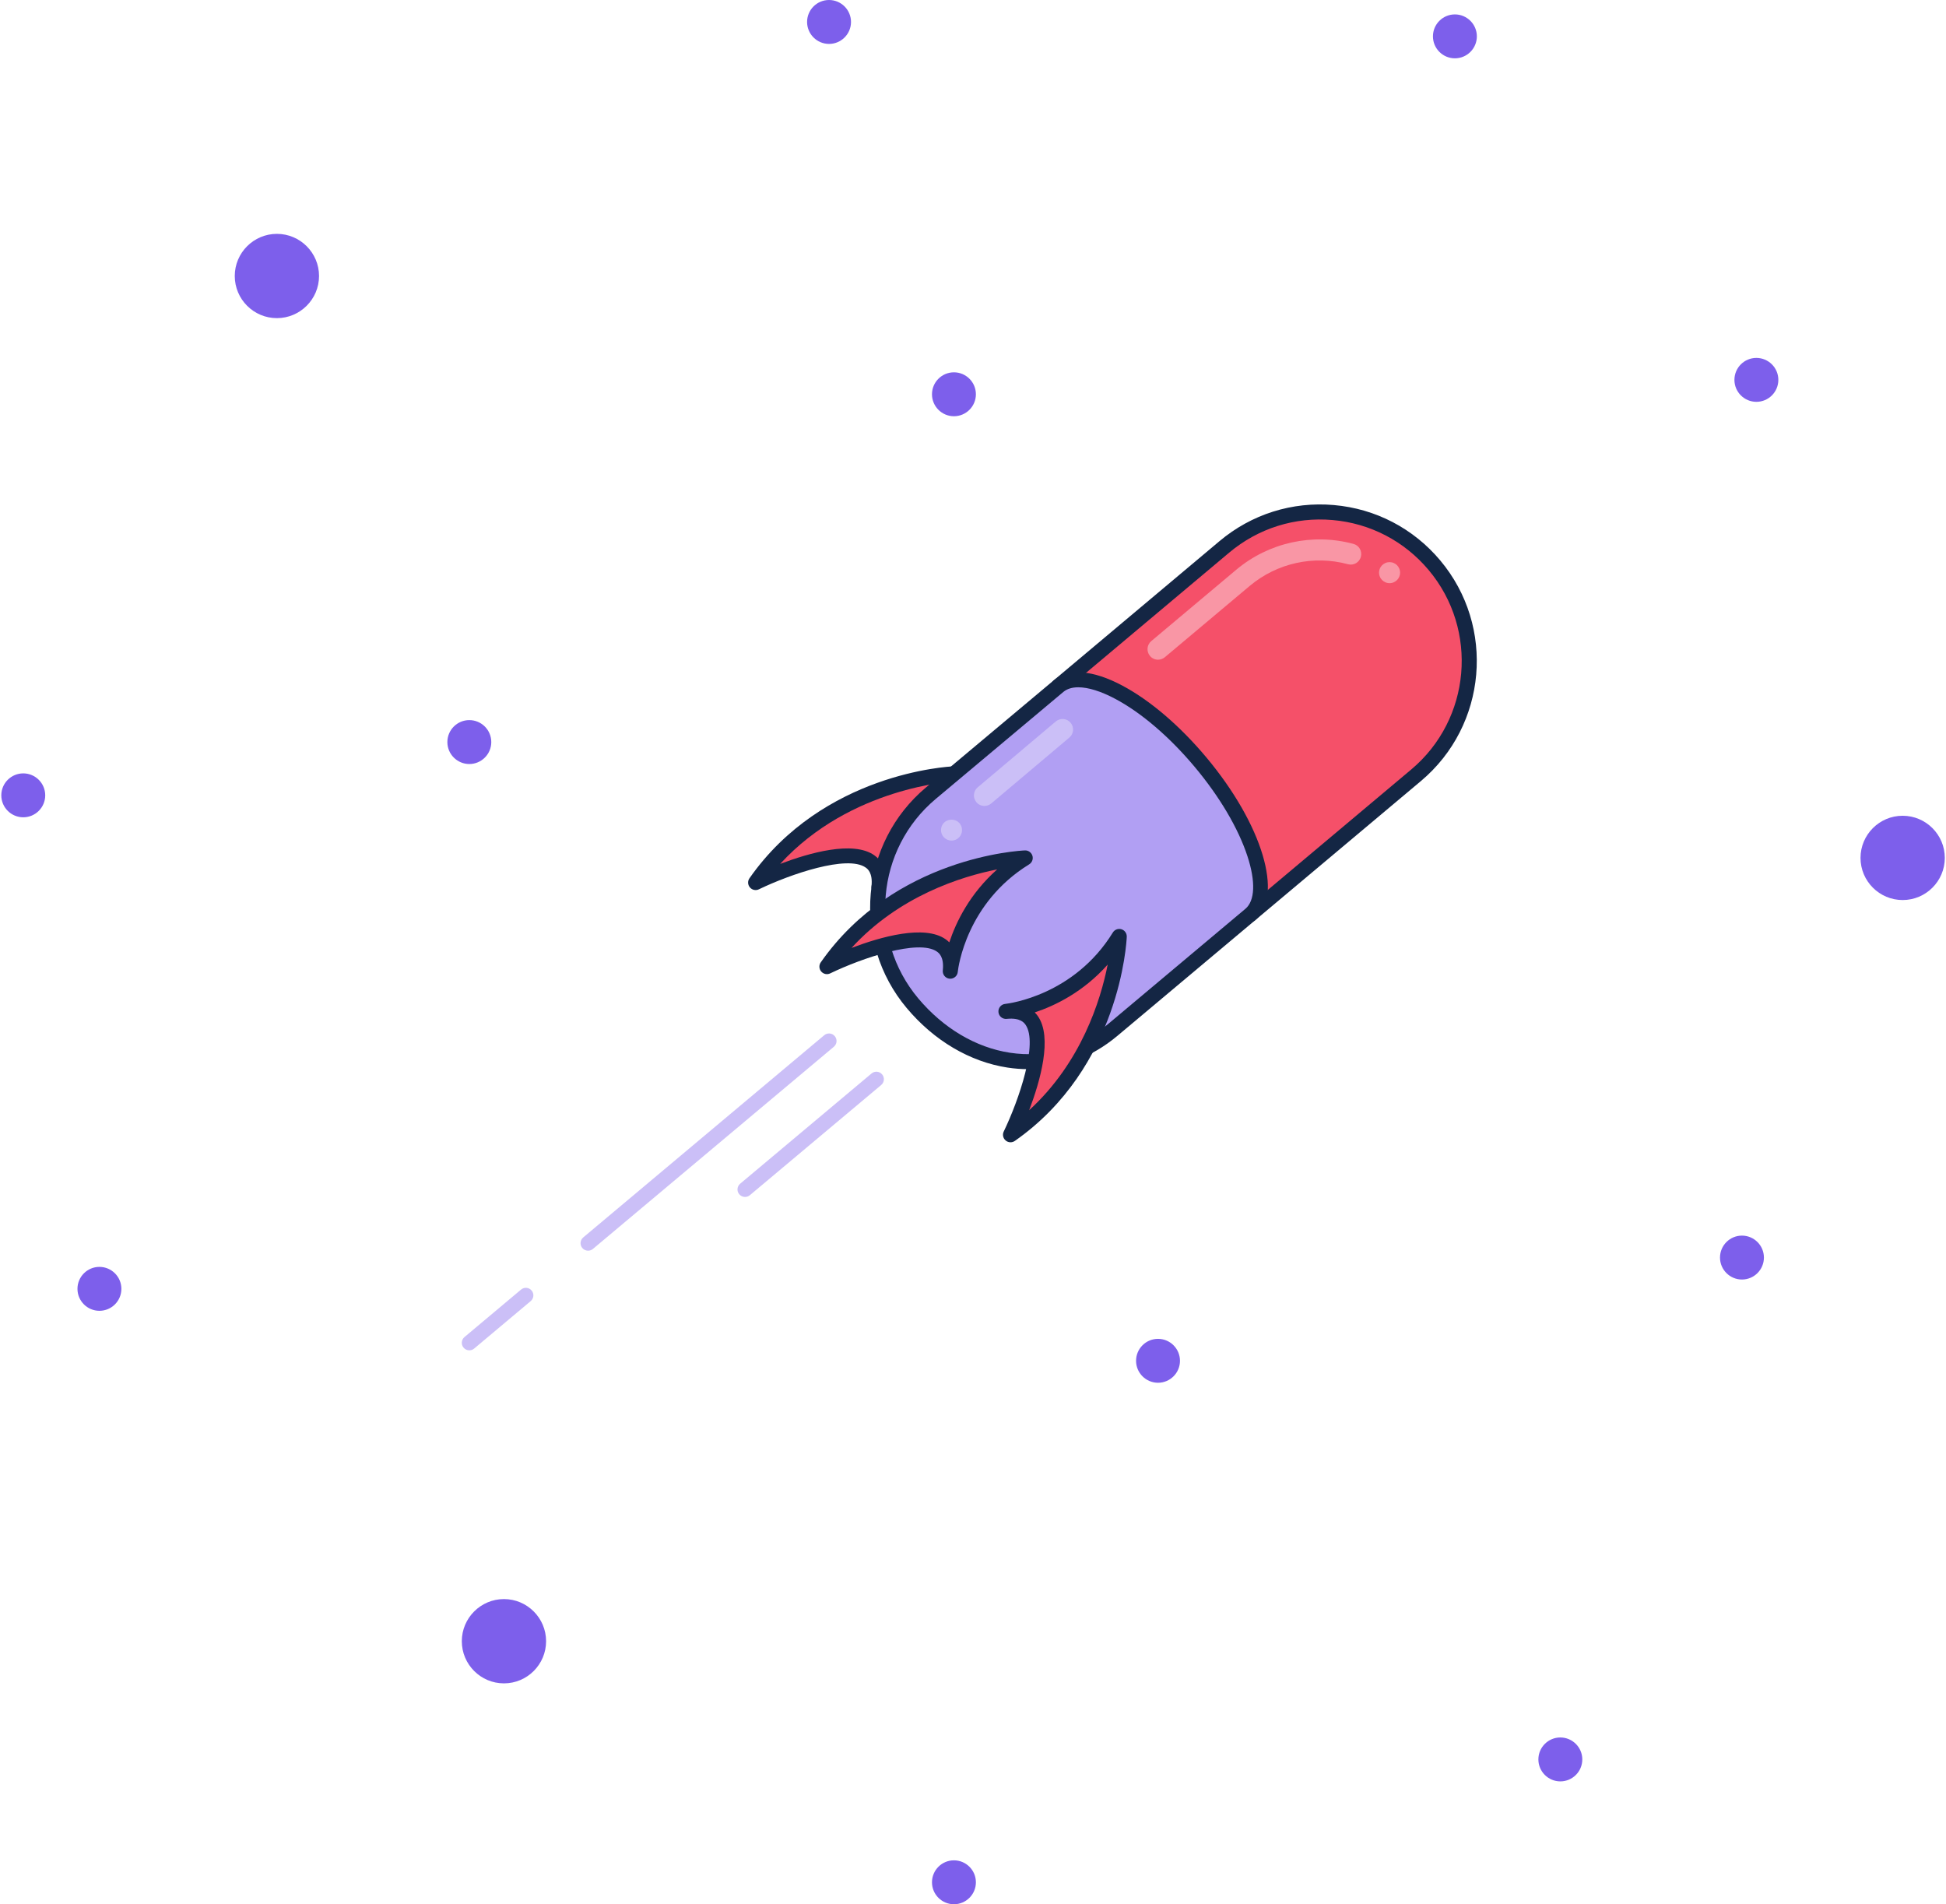 <svg width="419" height="410" viewBox="0 0 419 410" fill="none" xmlns="http://www.w3.org/2000/svg">
<path d="M205.395 166.609C205.395 166.609 178.266 167.769 162.703 190.015C162.703 190.015 190.798 176.441 189.263 191.006" fill="#F55069"/>
<path d="M189.255 192.622C189.197 192.622 189.139 192.622 189.081 192.616C188.193 192.519 187.546 191.722 187.643 190.835C187.954 187.894 186.775 187.059 186.386 186.787C182.449 184.015 170.202 188.192 163.402 191.476C162.741 191.8 161.944 191.631 161.465 191.068C160.986 190.504 160.947 189.695 161.375 189.093C177.216 166.451 204.183 165.046 205.323 165C206.204 164.981 206.968 165.655 207.007 166.548C207.046 167.442 206.353 168.193 205.459 168.239C205.22 168.252 183.142 169.424 167.98 186.01C174.256 183.626 183.679 180.939 188.245 184.145C189.67 185.148 191.282 187.182 190.862 191.184C190.777 192.007 190.078 192.622 189.255 192.622Z" fill="#142644"/>
<path d="M304.899 166.92L269.182 196.912L227.914 147.73L263.631 117.738C277.212 106.34 297.464 108.114 308.856 121.695C320.254 135.276 318.48 155.528 304.899 166.92Z" fill="#F55069"/>
<path d="M269.18 198.531C269.134 198.531 269.082 198.531 269.037 198.524C268.61 198.485 268.215 198.278 267.936 197.954L226.669 148.773C226.092 148.086 226.183 147.069 226.869 146.493L262.587 116.501C269.484 110.711 278.227 107.952 287.203 108.742C296.18 109.526 304.307 113.761 310.097 120.659C322.053 134.9 320.188 156.214 305.939 168.169L270.222 198.161C269.931 198.401 269.562 198.531 269.18 198.531ZM230.192 147.931L269.38 194.632L303.854 165.682C316.729 154.88 318.413 135.613 307.61 122.737C302.377 116.501 295.027 112.673 286.918 111.967C278.803 111.255 270.902 113.748 264.665 118.981L230.192 147.931Z" fill="#142644"/>
<path d="M269.179 196.914C274.639 192.336 269.827 177.608 258.428 164.027C247.03 150.446 233.365 143.147 227.912 147.726L200.426 170.769C186.845 182.168 185.07 202.413 196.469 215.994C207.867 229.575 225.969 233.169 239.556 221.771L269.179 196.914Z" fill="#B19FF3"/>
<path d="M221.387 230.199C219.91 230.199 218.433 230.089 216.944 229.862C208.829 228.619 201.115 224.066 195.228 217.045C183.273 202.804 185.138 181.49 199.386 169.535L226.872 146.492C230.052 143.823 235.324 144.231 241.709 147.644C247.655 150.818 254.034 156.271 259.675 162.993C271.831 177.481 276.462 192.927 270.225 198.16L240.596 223.023C234.993 227.725 228.303 230.199 221.387 230.199ZM232.17 147.981C230.842 147.981 229.748 148.311 228.957 148.979L201.472 172.022C188.597 182.824 186.913 202.091 197.715 214.966C203.104 221.385 210.105 225.542 217.442 226.663C225.072 227.829 232.358 225.717 238.517 220.543L268.146 195.68C270.218 193.944 270.38 189.819 268.593 184.353C266.624 178.336 262.576 171.484 257.194 165.072C251.813 158.661 245.77 153.48 240.188 150.501C237.059 148.83 234.307 147.981 232.17 147.981Z" fill="#142644"/>
<path d="M220.743 184.719C220.743 184.719 193.614 185.878 178.051 208.124C178.051 208.124 206.145 194.55 204.61 209.115C204.61 209.109 205.996 193.805 220.743 184.719Z" fill="#F55069"/>
<path d="M204.613 210.726C204.562 210.726 204.51 210.726 204.452 210.719C203.564 210.635 202.917 209.845 202.994 208.964C202.994 208.938 203.001 208.899 203.007 208.841C203.279 205.978 202.12 205.162 201.738 204.89C197.8 202.118 185.553 206.296 178.753 209.579C178.093 209.903 177.296 209.735 176.817 209.171C176.338 208.608 176.299 207.798 176.726 207.196C192.567 184.554 219.535 183.149 220.675 183.104C221.4 183.065 222.074 183.544 222.294 184.25C222.508 184.956 222.223 185.714 221.594 186.102C208.104 194.412 206.33 208.271 206.226 209.21C206.226 209.236 206.22 209.262 206.22 209.281C206.135 210.11 205.429 210.726 204.613 210.726ZM214.704 187.19C207.016 188.719 193.597 192.883 183.345 204.1C189.621 201.71 199.05 199.029 203.61 202.235C203.869 202.416 204.141 202.637 204.4 202.896C205.857 198.498 208.81 192.423 214.704 187.19Z" fill="#142644"/>
<path d="M240.982 201.633C240.982 201.633 239.823 228.762 217.577 244.325C217.577 244.325 231.151 216.231 216.586 217.765C216.592 217.772 231.896 216.386 240.982 201.633Z" fill="#F55069"/>
<path d="M217.577 245.944C217.201 245.944 216.826 245.814 216.528 245.555C215.965 245.076 215.796 244.279 216.12 243.619C219.403 236.825 223.574 224.572 220.809 220.634C220.537 220.252 219.727 219.093 216.858 219.365C216.8 219.371 216.761 219.378 216.735 219.378C215.848 219.455 215.064 218.808 214.98 217.921C214.896 217.033 215.537 216.243 216.424 216.153C216.444 216.153 216.463 216.146 216.483 216.146C217.286 216.055 231.288 214.287 239.61 200.778C239.998 200.149 240.756 199.864 241.462 200.078C242.168 200.292 242.634 200.959 242.608 201.697C242.563 202.837 241.158 229.811 218.516 245.646C218.225 245.847 217.901 245.944 217.577 245.944ZM222.797 217.985C223.056 218.244 223.276 218.516 223.458 218.775C226.663 223.335 223.982 232.764 221.592 239.04C232.81 228.788 236.98 215.369 238.502 207.681C233.276 213.568 227.201 216.522 222.797 217.985Z" fill="#142644"/>
<path d="M160.416 257.715C159.956 257.715 159.496 257.521 159.172 257.139C158.596 256.452 158.687 255.435 159.373 254.859L187.656 231.129C188.342 230.553 189.365 230.644 189.935 231.33C190.512 232.017 190.421 233.034 189.735 233.61L161.452 257.339C161.154 257.592 160.785 257.715 160.416 257.715Z" fill="#CBBFF7"/>
<path d="M126.623 269.285C126.163 269.285 125.703 269.091 125.379 268.709C124.803 268.023 124.894 267.006 125.58 266.429L177.463 222.895C178.149 222.319 179.166 222.409 179.742 223.096C180.319 223.782 180.228 224.799 179.541 225.376L127.659 268.91C127.355 269.162 126.986 269.285 126.623 269.285Z" fill="#CBBFF7"/>
<path d="M101.053 290.737C100.593 290.737 100.133 290.542 99.809 290.16C99.233 289.474 99.323 288.457 100.01 287.88L112.186 277.661C112.872 277.084 113.889 277.175 114.465 277.862C115.042 278.548 114.951 279.565 114.264 280.141L102.089 290.361C101.791 290.614 101.422 290.737 101.053 290.737Z" fill="#CBBFF7"/>
<path d="M299.193 125.563C299.044 125.563 298.895 125.55 298.752 125.518C298.603 125.492 298.461 125.447 298.325 125.388C298.189 125.33 298.059 125.265 297.936 125.181C297.813 125.097 297.696 125.006 297.586 124.896C297.483 124.792 297.392 124.676 297.308 124.553C297.224 124.43 297.152 124.3 297.101 124.164C297.042 124.028 296.997 123.886 296.971 123.737C296.939 123.594 296.926 123.445 296.926 123.296C296.926 123.147 296.939 122.998 296.971 122.856C296.997 122.707 297.042 122.565 297.101 122.429C297.152 122.293 297.224 122.163 297.308 122.04C297.392 121.91 297.483 121.8 297.586 121.69C297.696 121.587 297.807 121.496 297.936 121.412C298.059 121.328 298.189 121.263 298.325 121.205C298.461 121.146 298.603 121.101 298.752 121.075C299.044 121.017 299.341 121.017 299.633 121.075C299.782 121.101 299.924 121.146 300.06 121.205C300.196 121.263 300.326 121.328 300.449 121.412C300.572 121.496 300.689 121.587 300.799 121.69C300.902 121.8 300.993 121.91 301.077 122.04C301.161 122.163 301.226 122.293 301.284 122.429C301.343 122.565 301.388 122.707 301.414 122.856C301.446 122.998 301.459 123.147 301.459 123.296C301.459 123.445 301.446 123.594 301.414 123.737C301.388 123.886 301.343 124.028 301.284 124.164C301.226 124.3 301.161 124.43 301.077 124.553C300.993 124.676 300.902 124.792 300.799 124.896C300.689 125.006 300.572 125.097 300.449 125.181C300.326 125.265 300.196 125.33 300.06 125.388C299.924 125.447 299.782 125.492 299.633 125.518C299.49 125.55 299.341 125.563 299.193 125.563Z" fill="#F996A5"/>
<path d="M249.34 142.039C248.692 142.039 248.051 141.767 247.604 141.229C246.801 140.271 246.924 138.839 247.883 138.036L266.185 122.668C273.173 116.807 282.603 114.728 291.417 117.105C292.628 117.429 293.34 118.672 293.017 119.883C292.693 121.094 291.449 121.813 290.238 121.483C282.855 119.488 274.954 121.23 269.099 126.139L250.803 141.508C250.37 141.864 249.851 142.039 249.34 142.039Z" fill="#F996A5"/>
<path d="M204.872 180.989C204.276 180.989 203.694 180.743 203.273 180.322C203.169 180.218 203.072 180.101 202.988 179.978C202.91 179.855 202.839 179.726 202.78 179.583C202.722 179.447 202.683 179.305 202.651 179.162C202.625 179.013 202.605 178.864 202.605 178.722C202.605 178.573 202.625 178.424 202.651 178.275C202.683 178.133 202.722 177.99 202.78 177.854C202.839 177.718 202.91 177.582 202.988 177.459C203.072 177.336 203.169 177.226 203.273 177.116C204.114 176.274 205.636 176.274 206.478 177.116C206.582 177.226 206.679 177.336 206.757 177.459C206.841 177.582 206.912 177.718 206.971 177.854C207.022 177.99 207.068 178.133 207.1 178.275C207.126 178.424 207.139 178.573 207.139 178.722C207.139 178.864 207.126 179.013 207.1 179.162C207.068 179.305 207.022 179.447 206.971 179.583C206.912 179.726 206.841 179.855 206.757 179.978C206.679 180.101 206.582 180.218 206.478 180.322C206.375 180.425 206.258 180.522 206.135 180.607C206.012 180.684 205.876 180.756 205.74 180.814C205.604 180.872 205.462 180.911 205.319 180.943C205.17 180.969 205.021 180.989 204.872 180.989Z" fill="#CBBFF7"/>
<path d="M211.966 173.526C211.319 173.526 210.684 173.254 210.231 172.723C209.421 171.764 209.544 170.333 210.503 169.53L227.322 155.34C228.28 154.53 229.712 154.653 230.515 155.612C231.324 156.57 231.201 158.002 230.243 158.805L213.423 172.995C212.996 173.351 212.478 173.526 211.966 173.526Z" fill="#CBBFF7"/>
<path d="M59.618 66.877C63.735 66.877 67.073 63.54 67.073 59.423C67.073 55.306 63.735 51.969 59.618 51.969C55.502 51.969 52.164 55.306 52.164 59.423C52.164 63.54 55.502 66.877 59.618 66.877Z" fill="#7D5FEB"/>
<path d="M59.62 68.498C54.614 68.498 50.547 64.425 50.547 59.425C50.547 54.425 54.62 50.352 59.62 50.352C64.626 50.352 68.694 54.425 68.694 59.425C68.694 64.425 64.62 68.498 59.62 68.498ZM59.62 53.59C56.401 53.59 53.785 56.206 53.785 59.425C53.785 62.644 56.401 65.26 59.62 65.26C62.839 65.26 65.456 62.644 65.456 59.425C65.456 56.206 62.833 53.59 59.62 53.59Z" fill="#7D5FEB"/>
<path d="M409.665 192.166C413.782 192.166 417.12 188.829 417.12 184.712C417.12 180.595 413.782 177.258 409.665 177.258C405.548 177.258 402.211 180.595 402.211 184.712C402.211 188.829 405.548 192.166 409.665 192.166Z" fill="#7D5FEB"/>
<path d="M409.667 193.787C404.661 193.787 400.594 189.714 400.594 184.714C400.594 179.714 404.667 175.641 409.667 175.641C414.673 175.641 418.741 179.714 418.741 184.714C418.741 189.714 414.673 193.787 409.667 193.787ZM409.667 178.879C406.448 178.879 403.832 181.495 403.832 184.714C403.832 187.933 406.448 190.549 409.667 190.549C412.886 190.549 415.502 187.933 415.502 184.714C415.502 181.495 412.886 178.879 409.667 178.879Z" fill="#7D5FEB"/>
<path d="M108.505 360.823C112.622 360.823 115.959 357.485 115.959 353.368C115.959 349.251 112.622 345.914 108.505 345.914C104.388 345.914 101.051 349.251 101.051 353.368C101.051 357.485 104.388 360.823 108.505 360.823Z" fill="#7D5FEB"/>
<path d="M108.507 362.444C103.501 362.444 99.434 358.37 99.434 353.37C99.434 348.371 103.507 344.297 108.507 344.297C113.507 344.297 117.58 348.371 117.58 353.37C117.58 358.37 113.513 362.444 108.507 362.444ZM108.507 347.535C105.288 347.535 102.672 350.152 102.672 353.37C102.672 356.589 105.288 359.206 108.507 359.206C111.726 359.206 114.342 356.589 114.342 353.37C114.342 350.152 111.726 347.535 108.507 347.535Z" fill="#7D5FEB"/>
<path d="M249.335 296.108C251.052 296.108 252.444 294.716 252.444 292.999C252.444 291.282 251.052 289.891 249.335 289.891C247.618 289.891 246.227 291.282 246.227 292.999C246.227 294.716 247.618 296.108 249.335 296.108Z" fill="#7D5FEB"/>
<path d="M249.337 297.721C246.734 297.721 244.609 295.603 244.609 292.993C244.609 290.383 246.727 288.266 249.337 288.266C251.941 288.266 254.065 290.383 254.065 292.993C254.065 295.603 251.941 297.721 249.337 297.721ZM249.337 291.51C248.515 291.51 247.848 292.177 247.848 293C247.848 293.822 248.515 294.489 249.337 294.489C250.16 294.489 250.827 293.822 250.827 293C250.827 292.177 250.153 291.51 249.337 291.51Z" fill="#7D5FEB"/>
<path d="M335.964 381.928C337.681 381.928 339.073 380.536 339.073 378.82C339.073 377.103 337.681 375.711 335.964 375.711C334.247 375.711 332.855 377.103 332.855 378.82C332.855 380.536 334.247 381.928 335.964 381.928Z" fill="#7D5FEB"/>
<path d="M335.962 383.549C333.359 383.549 331.234 381.431 331.234 378.822C331.234 376.212 333.352 374.094 335.962 374.094C338.566 374.094 340.69 376.212 340.69 378.822C340.69 381.431 338.572 383.549 335.962 383.549ZM335.962 377.332C335.14 377.332 334.473 377.999 334.473 378.822C334.473 379.644 335.14 380.311 335.962 380.311C336.785 380.311 337.452 379.644 337.452 378.822C337.452 377.999 336.785 377.332 335.962 377.332Z" fill="#7D5FEB"/>
<path d="M21.405 280.616C23.122 280.616 24.514 279.224 24.514 277.507C24.514 275.79 23.122 274.398 21.405 274.398C19.689 274.398 18.297 275.79 18.297 277.507C18.297 279.224 19.689 280.616 21.405 280.616Z" fill="#7D5FEB"/>
<path d="M21.407 282.229C18.804 282.229 16.68 280.111 16.68 277.501C16.68 274.891 18.797 272.773 21.407 272.773C24.011 272.773 26.135 274.891 26.135 277.501C26.135 280.111 24.017 282.229 21.407 282.229ZM21.407 276.018C20.585 276.018 19.918 276.685 19.918 277.508C19.918 278.33 20.585 278.997 21.407 278.997C22.23 278.997 22.897 278.33 22.897 277.508C22.897 276.685 22.23 276.018 21.407 276.018Z" fill="#7D5FEB"/>
<path d="M205.394 88.006C207.111 88.006 208.502 86.615 208.502 84.898C208.502 83.181 207.111 81.789 205.394 81.789C203.677 81.789 202.285 83.181 202.285 84.898C202.285 86.615 203.677 88.006 205.394 88.006Z" fill="#7D5FEB"/>
<path d="M205.396 89.62C202.792 89.62 200.668 87.502 200.668 84.892C200.668 82.282 202.786 80.164 205.396 80.164C207.999 80.164 210.123 82.282 210.123 84.892C210.123 87.502 207.999 89.62 205.396 89.62ZM205.396 83.409C204.573 83.409 203.906 84.076 203.906 84.898C203.906 85.721 204.573 86.388 205.396 86.388C206.218 86.388 206.885 85.721 206.885 84.898C206.879 84.076 206.212 83.409 205.396 83.409Z" fill="#7D5FEB"/>
<path d="M178.503 7.835C180.22 7.835 181.612 6.443 181.612 4.726C181.612 3.009 180.22 1.617 178.503 1.617C176.786 1.617 175.395 3.009 175.395 4.726C175.395 6.443 176.786 7.835 178.503 7.835Z" fill="#7D5FEB"/>
<path d="M178.505 9.456C175.902 9.456 173.777 7.338 173.777 4.728C173.777 2.118 175.895 0 178.505 0C181.109 0 183.233 2.118 183.233 4.728C183.233 7.338 181.109 9.456 178.505 9.456ZM178.505 3.238C177.683 3.238 177.016 3.905 177.016 4.728C177.016 5.55 177.683 6.217 178.505 6.217C179.328 6.217 179.995 5.55 179.995 4.728C179.995 3.905 179.321 3.238 178.505 3.238Z" fill="#7D5FEB"/>
<path d="M313.257 10.944C314.974 10.944 316.366 9.552 316.366 7.835C316.366 6.118 314.974 4.727 313.257 4.727C311.54 4.727 310.148 6.118 310.148 7.835C310.148 9.552 311.54 10.944 313.257 10.944Z" fill="#7D5FEB"/>
<path d="M313.259 12.557C310.655 12.557 308.531 10.439 308.531 7.829C308.531 5.219 310.649 3.102 313.259 3.102C315.863 3.102 317.987 5.219 317.987 7.829C317.987 10.439 315.869 12.557 313.259 12.557ZM313.259 6.346C312.437 6.346 311.769 7.013 311.769 7.836C311.769 8.658 312.437 9.325 313.259 9.325C314.082 9.325 314.749 8.658 314.749 7.836C314.749 7.013 314.082 6.346 313.259 6.346Z" fill="#7D5FEB"/>
<path d="M378.171 84.897C379.888 84.897 381.28 83.505 381.28 81.788C381.28 80.072 379.888 78.68 378.171 78.68C376.454 78.68 375.062 80.072 375.062 81.788C375.062 83.505 376.454 84.897 378.171 84.897Z" fill="#7D5FEB"/>
<path d="M378.173 86.518C375.57 86.518 373.445 84.4 373.445 81.79C373.445 79.18 375.563 77.062 378.173 77.062C380.777 77.062 382.901 79.18 382.901 81.79C382.901 84.4 380.783 86.518 378.173 86.518ZM378.173 80.307C377.351 80.307 376.684 80.974 376.684 81.796C376.684 82.619 377.351 83.286 378.173 83.286C378.996 83.286 379.663 82.619 379.663 81.796C379.663 80.974 378.996 80.307 378.173 80.307Z" fill="#7D5FEB"/>
<path d="M101.054 162.889C102.771 162.889 104.163 161.497 104.163 159.781C104.163 158.064 102.771 156.672 101.054 156.672C99.337 156.672 97.945 158.064 97.945 159.781C97.945 161.497 99.337 162.889 101.054 162.889Z" fill="#7D5FEB"/>
<path d="M101.052 164.502C98.448 164.502 96.324 162.385 96.324 159.775C96.324 157.165 98.442 155.047 101.052 155.047C103.662 155.047 105.78 157.165 105.78 159.775C105.78 162.385 103.655 164.502 101.052 164.502ZM101.052 158.292C100.229 158.292 99.562 158.959 99.562 159.781C99.562 160.604 100.229 161.271 101.052 161.271C101.874 161.271 102.542 160.604 102.542 159.781C102.542 158.959 101.874 158.292 101.052 158.292Z" fill="#7D5FEB"/>
<path d="M5.007 174.358C6.724 174.358 8.116 172.966 8.116 171.249C8.116 169.532 6.724 168.141 5.007 168.141C3.29 168.141 1.898 169.532 1.898 171.249C1.898 172.966 3.29 174.358 5.007 174.358Z" fill="#7D5FEB"/>
<path d="M5.009 175.971C2.406 175.971 0.281 173.853 0.281 171.243C0.281 168.633 2.399 166.516 5.009 166.516C7.613 166.516 9.737 168.633 9.737 171.243C9.737 173.853 7.613 175.971 5.009 175.971ZM5.009 169.76C4.187 169.76 3.519 170.427 3.519 171.25C3.519 172.072 4.187 172.739 5.009 172.739C5.832 172.739 6.499 172.072 6.499 171.25C6.499 170.427 5.825 169.76 5.009 169.76Z" fill="#7D5FEB"/>
<path d="M375.066 273.874C376.783 273.874 378.174 272.482 378.174 270.765C378.174 269.048 376.783 267.656 375.066 267.656C373.349 267.656 371.957 269.048 371.957 270.765C371.957 272.482 373.349 273.874 375.066 273.874Z" fill="#7D5FEB"/>
<path d="M375.068 275.495C372.464 275.495 370.34 273.377 370.34 270.767C370.34 268.157 372.458 266.039 375.068 266.039C377.671 266.039 379.795 268.157 379.795 270.767C379.795 273.377 377.671 275.495 375.068 275.495ZM375.068 269.284C374.245 269.284 373.578 269.951 373.578 270.773C373.578 271.596 374.245 272.263 375.068 272.263C375.89 272.263 376.557 271.596 376.557 270.773C376.551 269.951 375.884 269.284 375.068 269.284Z" fill="#7D5FEB"/>
<path d="M205.394 408.381C207.111 408.381 208.502 406.99 208.502 405.273C208.502 403.556 207.111 402.164 205.394 402.164C203.677 402.164 202.285 403.556 202.285 405.273C202.285 406.99 203.677 408.381 205.394 408.381Z" fill="#7D5FEB"/>
<path d="M205.396 410.002C202.792 410.002 200.668 407.885 200.668 405.275C200.668 402.665 202.786 400.547 205.396 400.547C207.999 400.547 210.123 402.665 210.123 405.275C210.123 407.885 207.999 410.002 205.396 410.002ZM205.396 403.792C204.573 403.792 203.906 404.459 203.906 405.281C203.906 406.104 204.573 406.771 205.396 406.771C206.218 406.771 206.885 406.104 206.885 405.281C206.885 404.459 206.212 403.792 205.396 403.792Z" fill="#7D5FEB"/>
</svg>
